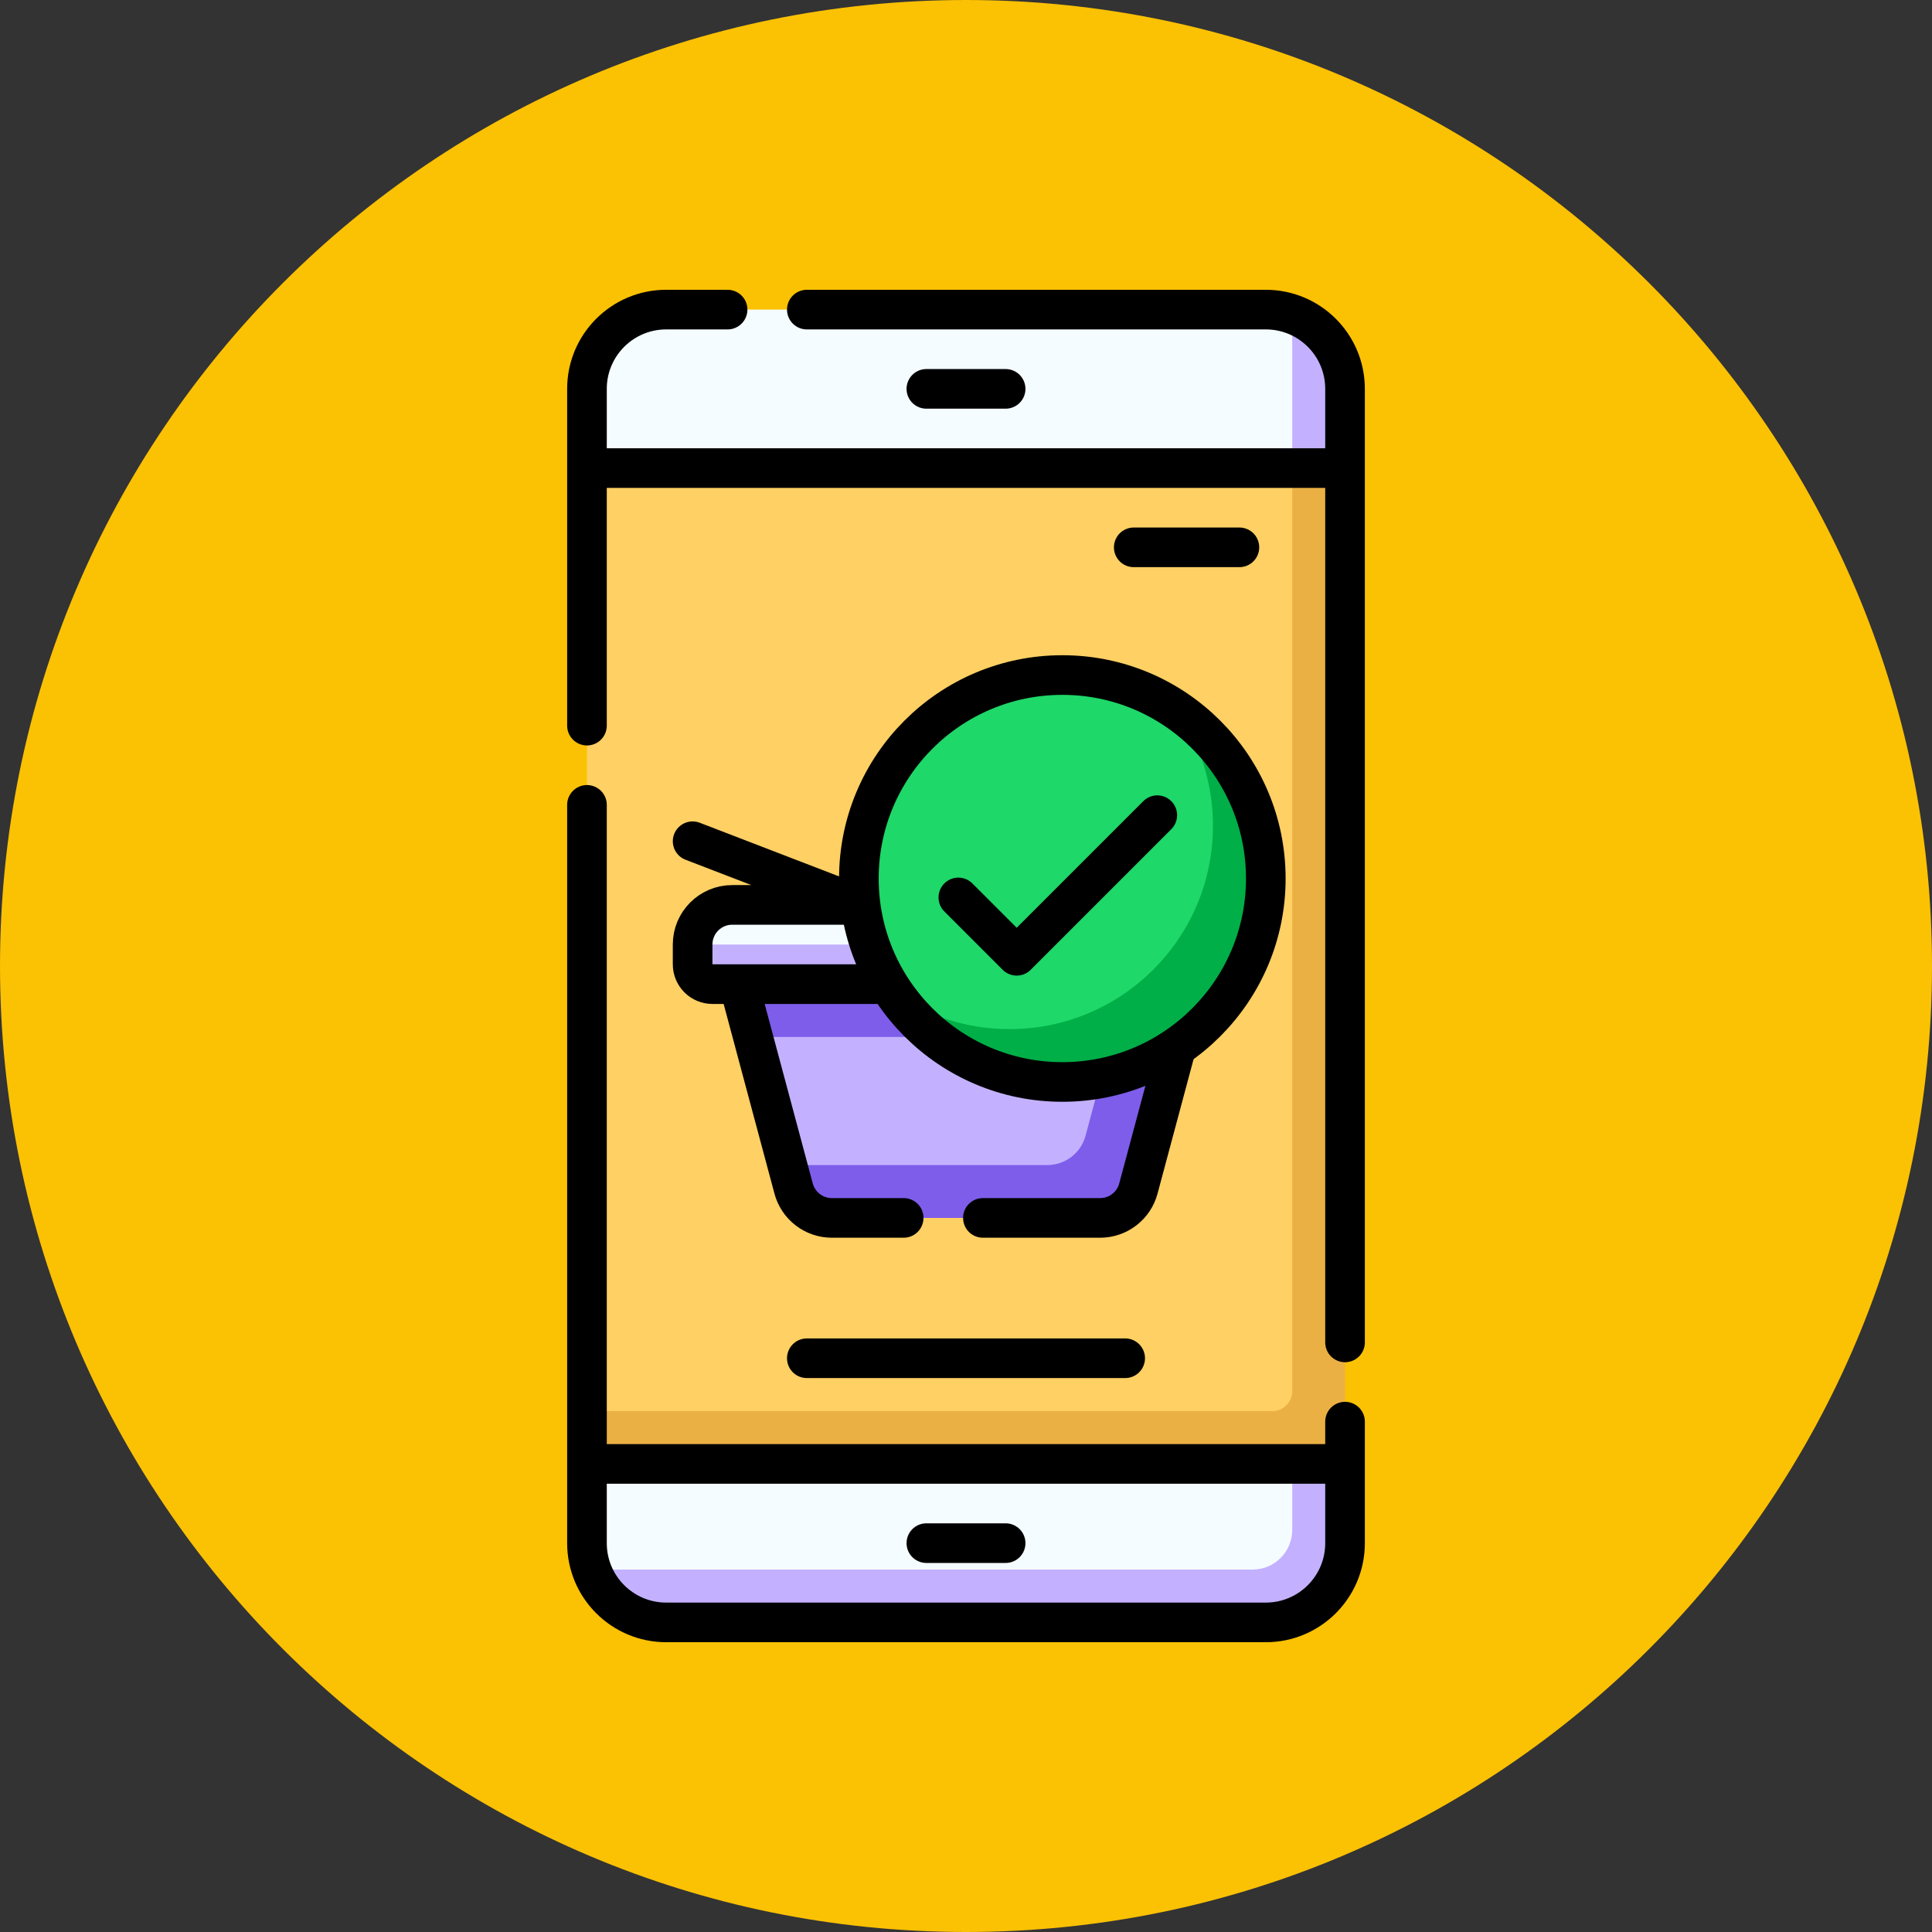 <svg width="80" height="80" viewBox="0 0 80 80" fill="none" xmlns="http://www.w3.org/2000/svg">
<rect x="0" y="0" width="80" height="80" fill="#333333" stroke="none"/>
<g clip-path="url(#clip0_30_53)">
<path d="M40 80C62.091 80 80 62.091 80 40C80 17.909 62.091 0 40 0C17.909 0 0 17.909 0 40C0 62.091 17.909 80 40 80Z" fill="#FBC103"/>
<path d="M54.602 66.086L53.508 13.008C53.157 12.883 52.787 12.82 52.414 12.82H27.586C25.774 12.82 24.305 14.289 24.305 16.102V19.383L25.398 40L24.305 60.617V63.898C24.305 64.282 24.371 64.65 24.492 64.992L54.602 66.086Z" fill="#F5FCFF"/>
<path d="M55.695 16.102C55.695 14.673 54.782 13.458 53.508 13.008V63.352C53.508 64.258 52.773 64.992 51.867 64.992H24.492C24.943 66.266 26.157 67.18 27.586 67.18H52.414C54.226 67.18 55.695 65.711 55.695 63.898V60.617L54.602 40L55.695 19.383V16.102Z" fill="#C3B1FF"/>
<path d="M54.602 59.523L24.305 58.43V19.383H53.508L54.602 59.523Z" fill="#FFD064"/>
<path d="M55.695 19.383V60.617H24.305V58.43H52.688C52.905 58.43 53.114 58.343 53.267 58.189C53.421 58.036 53.508 57.827 53.508 57.609V19.383H55.695Z" fill="#EBB044"/>
<path d="M31.18 42.938L32.601 48.243L45.719 49.337L47.748 41.845L31.18 42.938Z" fill="#C3B1FF"/>
<path d="M40 39.657L30.594 40.751L31.18 42.938H46.047L44.951 47.027C44.857 47.376 44.651 47.684 44.365 47.904C44.078 48.124 43.727 48.243 43.366 48.243H32.601L32.862 49.215C32.955 49.564 33.161 49.872 33.448 50.092C33.734 50.312 34.085 50.431 34.446 50.431H45.554C45.915 50.431 46.266 50.312 46.552 50.092C46.839 49.872 47.045 49.564 47.138 49.215L49.406 40.751L40 39.657Z" fill="#7E5DEB"/>
<path d="M49.898 39.876L49.133 37.47H30.32C29.414 37.47 28.68 38.204 28.68 39.11L49.898 39.876Z" fill="#F5FCFF"/>
<path d="M49.68 37.47H49.133V38.29C49.133 38.508 49.046 38.716 48.892 38.87C48.739 39.024 48.53 39.11 48.312 39.11H28.68V39.931C28.68 40.148 28.766 40.357 28.92 40.511C29.074 40.664 29.282 40.751 29.5 40.751H50.5C50.718 40.751 50.926 40.664 51.08 40.511C51.234 40.357 51.32 40.148 51.32 39.931V39.11C51.32 38.204 50.586 37.47 49.68 37.47Z" fill="#C3B1FF"/>
<path d="M51.32 35.283C51.32 33.516 50.184 30.861 48.751 29.427C47.396 28.497 45.756 27.952 43.989 27.952C39.336 27.952 35.564 31.724 35.564 36.377C35.564 38.145 36.109 39.784 37.039 41.139C38.54 42.639 41.128 43.708 42.895 43.708C47.548 43.708 51.32 39.936 51.32 35.283Z" fill="#1ED869"/>
<path d="M48.751 29.427C49.681 30.782 50.227 32.422 50.227 34.19C50.227 38.842 46.454 42.614 41.801 42.614C40.034 42.614 38.394 42.069 37.04 41.139C38.558 43.351 41.104 44.802 43.989 44.802C48.642 44.802 52.414 41.03 52.414 36.377C52.414 33.492 50.963 30.946 48.751 29.427Z" fill="#00AF47"/>
<path d="M55.695 58.867V63.898C55.695 65.711 54.226 67.18 52.414 67.18H27.586C25.774 67.18 24.305 65.711 24.305 63.898V33.328M33.409 12.82H52.414C54.226 12.82 55.695 14.289 55.695 16.102V55.586M24.305 30.047V16.102C24.305 14.289 25.774 12.82 27.586 12.82H30.128M24.305 60.617H55.695M38.359 63.898H41.641M33.409 56.242H46.591M38.359 16.102H41.641M24.305 19.383H55.695" stroke="black" stroke-width="1.641" stroke-miterlimit="10" stroke-linecap="round" stroke-linejoin="round"/>
<path d="M36.678 40.751H29.5C29.282 40.751 29.074 40.664 28.92 40.511C28.766 40.357 28.68 40.148 28.68 39.931V39.11C28.68 38.204 29.414 37.47 30.32 37.47H35.525L28.68 34.834M37.419 50.431H34.446C34.085 50.431 33.734 50.312 33.448 50.092C33.161 49.872 32.955 49.564 32.862 49.215L30.594 40.751M48.671 43.496L47.138 49.215C47.045 49.564 46.839 49.872 46.552 50.092C46.266 50.312 45.915 50.431 45.554 50.431H40.7" stroke="black" stroke-width="1.641" stroke-miterlimit="10" stroke-linecap="round" stroke-linejoin="round"/>
<path d="M43.989 44.802C48.642 44.802 52.414 41.03 52.414 36.377C52.414 31.724 48.642 27.952 43.989 27.952C39.336 27.952 35.564 31.724 35.564 36.377C35.564 41.03 39.336 44.802 43.989 44.802Z" stroke="black" stroke-width="1.641" stroke-miterlimit="10" stroke-linecap="round" stroke-linejoin="round"/>
<path d="M47.921 33.755L42.099 39.577L39.683 37.161M51.321 22.664H46.946" stroke="black" stroke-width="1.641" stroke-miterlimit="10" stroke-linecap="round" stroke-linejoin="round"/>
</g>
<defs>
<clipPath id="clip0_30_53">
<rect width="80" height="80" fill="white"/>
</clipPath>
</defs>
</svg>
